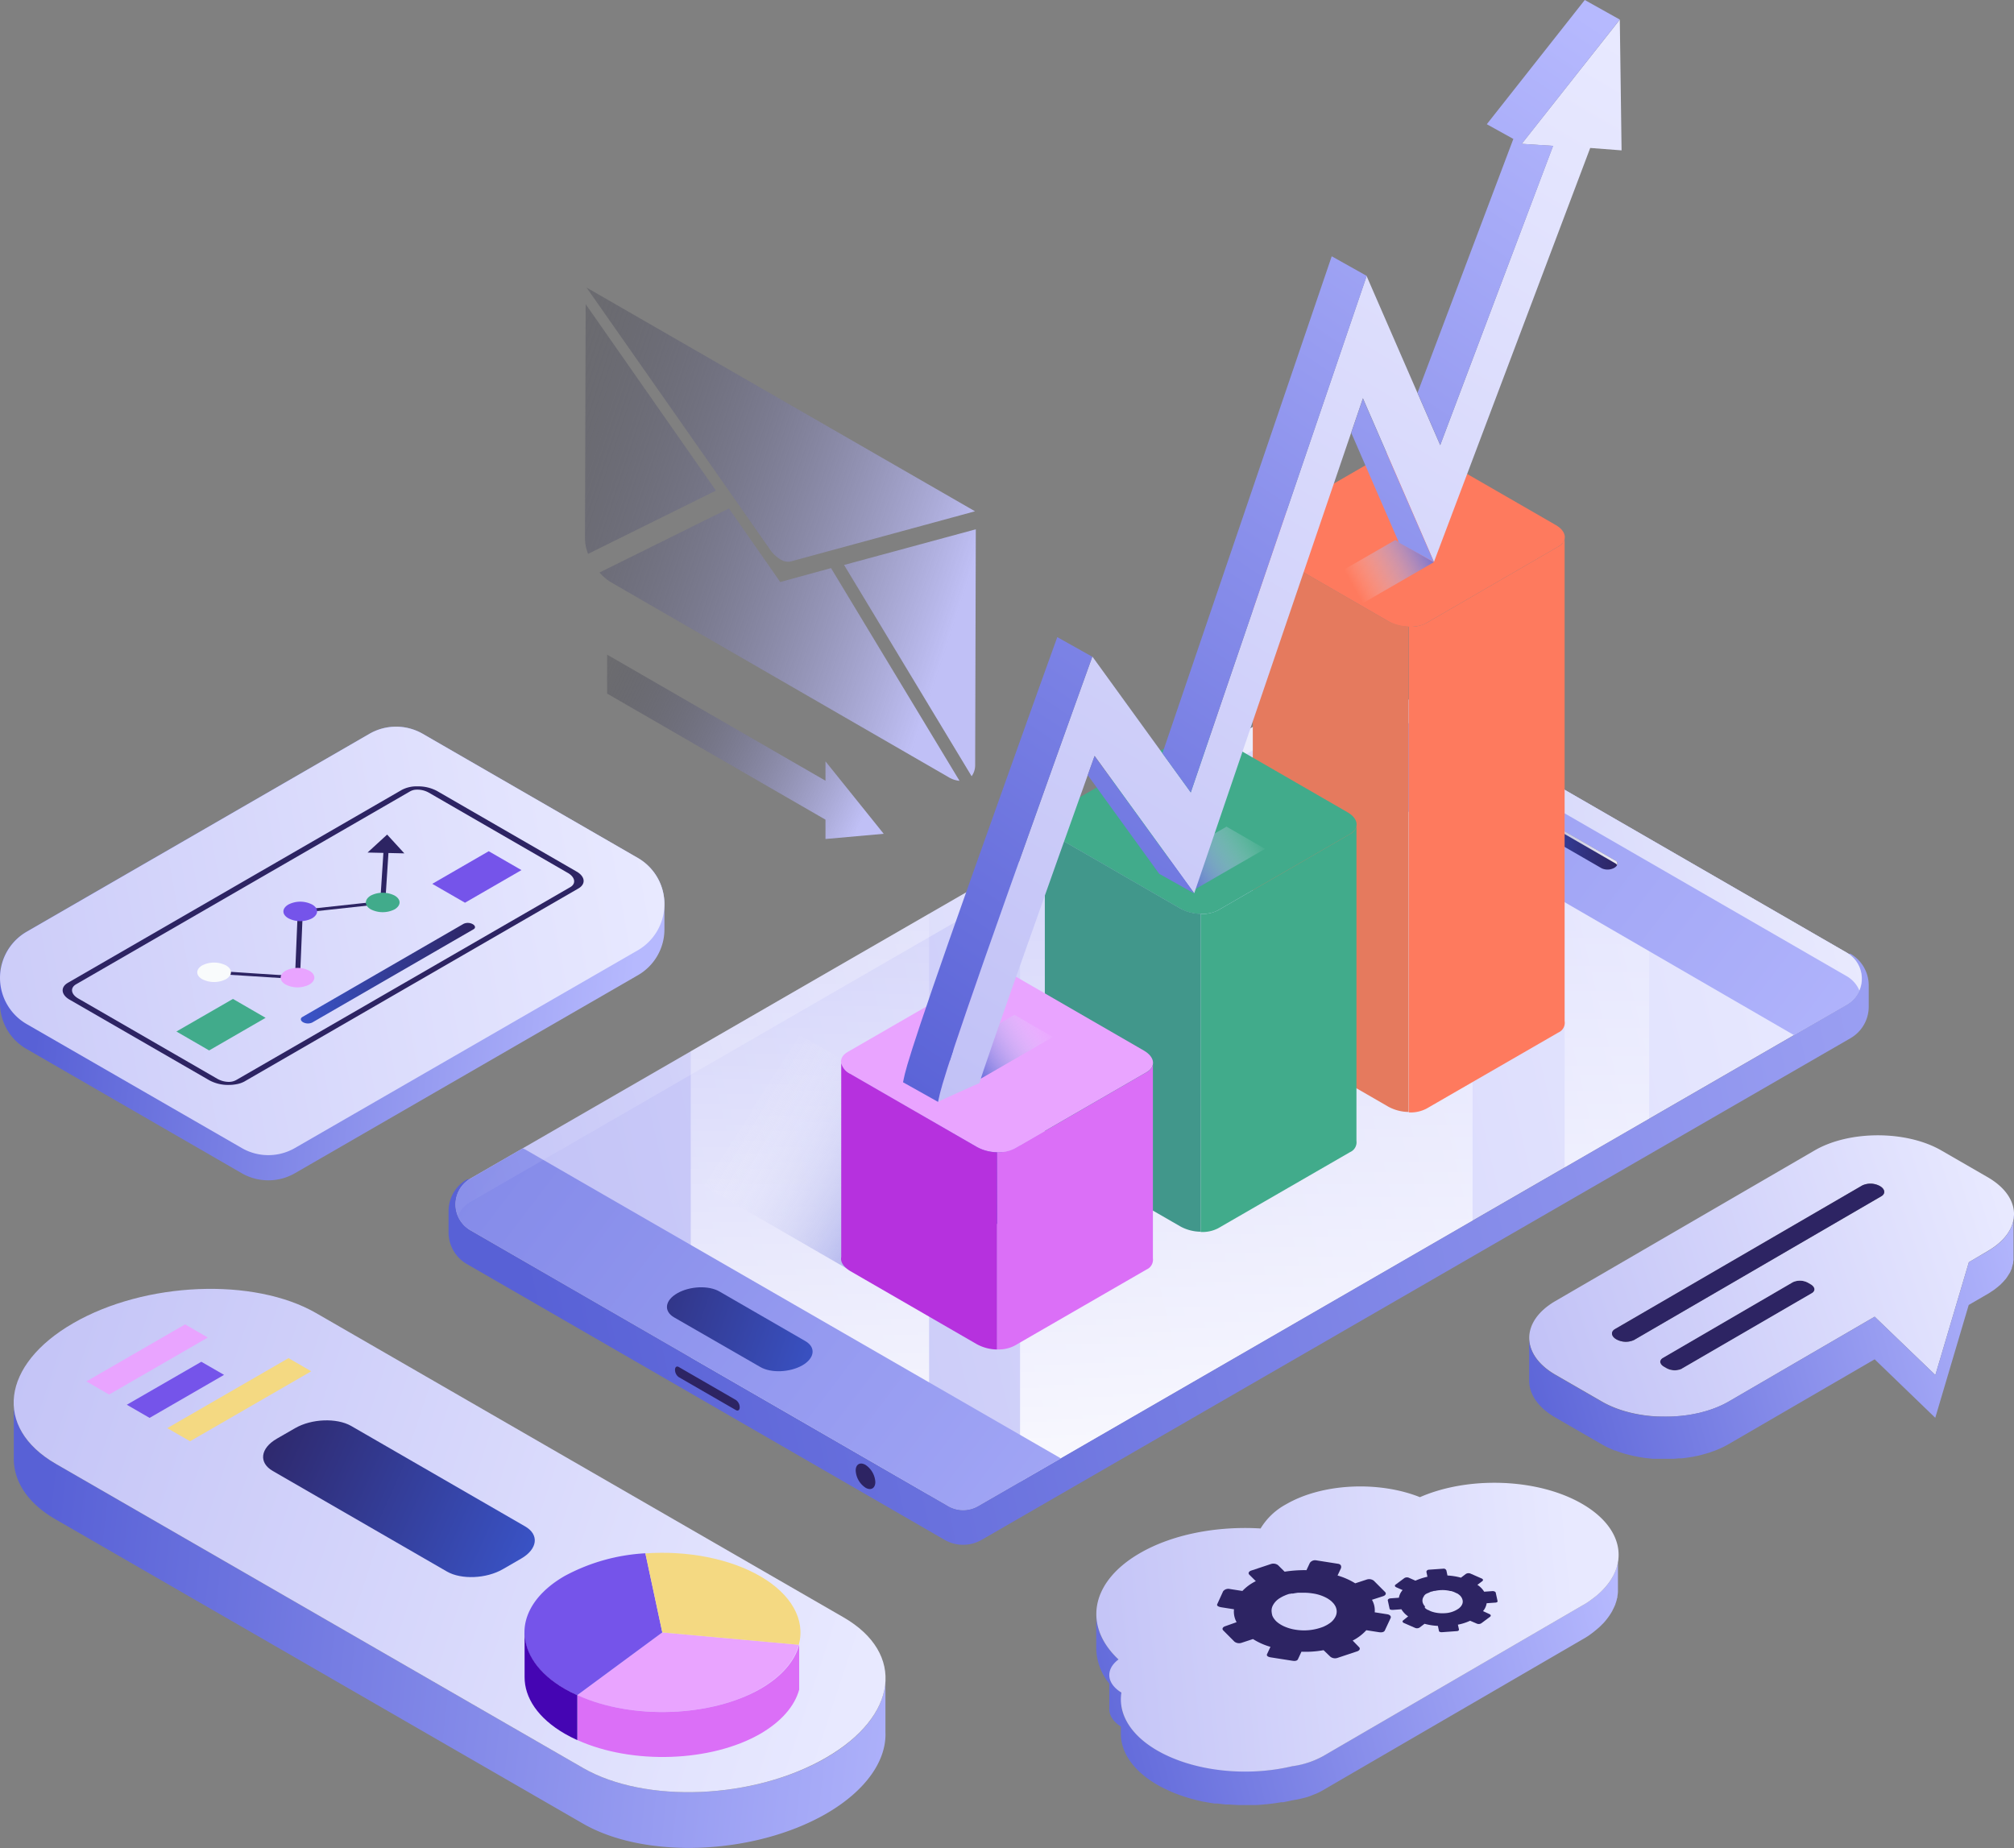 <?xml version="1.0" encoding="UTF-8"?> <svg xmlns="http://www.w3.org/2000/svg" xmlns:xlink="http://www.w3.org/1999/xlink" viewBox="0 0 410.52 376.72"><rect x="0" y="0" width="410.52" height="376.72" fill="#808080" stroke="none"/> <defs> <linearGradient id="Degradado_sin_nombre_3" x1="409.04" y1="248.43" x2="308.77" y2="281.27" gradientUnits="userSpaceOnUse"> <stop offset="0" stop-color="#e8e9ff"></stop> <stop offset="1" stop-color="#c0c0f6"></stop> </linearGradient> <linearGradient id="Degradado_sin_nombre_7" x1="418.78" y1="262.89" x2="307.36" y2="293.38" gradientUnits="userSpaceOnUse"> <stop offset="0" stop-color="#b6b9fe"></stop> <stop offset="1" stop-color="#5861d6"></stop> </linearGradient> <linearGradient id="Degradado_sin_nombre_7-2" x1="329.65" y1="324.9" x2="212.99" y2="356.23" xlink:href="#Degradado_sin_nombre_7"></linearGradient> <linearGradient id="Degradado_sin_nombre_3-2" x1="321.49" y1="326.61" x2="212.16" y2="337.28" xlink:href="#Degradado_sin_nombre_3"></linearGradient> <linearGradient id="Degradado_sin_nombre_7-3" x1="129.25" y1="200.17" x2="9.25" y2="188.84" xlink:href="#Degradado_sin_nombre_7"></linearGradient> <linearGradient id="Degradado_sin_nombre_3-3" x1="133.19" y1="179.98" x2="-56.47" y2="214.26" xlink:href="#Degradado_sin_nombre_3"></linearGradient> <linearGradient id="Degradado_sin_nombre_2" x1="61.32" y1="198.36" x2="96.8" y2="198.36" gradientUnits="userSpaceOnUse"> <stop offset="0" stop-color="#3a55ca"></stop> <stop offset="1" stop-color="#2d2463"></stop> </linearGradient> <linearGradient id="Degradado_sin_nombre_3-4" x1="370.59" y1="191.07" x2="84.65" y2="257.93" xlink:href="#Degradado_sin_nombre_3"></linearGradient> <linearGradient id="Degradado_sin_nombre_58" x1="238.47" y1="326.13" x2="238.47" y2="153.33" gradientUnits="userSpaceOnUse"> <stop offset="0.02" stop-color="#fff"></stop> <stop offset="0.96" stop-color="#fff" stop-opacity="0"></stop> </linearGradient> <linearGradient id="Degradado_sin_nombre_7-4" x1="501.1" y1="198.97" x2="111.83" y2="285.27" xlink:href="#Degradado_sin_nombre_7"></linearGradient> <linearGradient id="Degradado_sin_nombre_7-5" x1="287.97" y1="374.62" x2="-67.53" y2="103.62" xlink:href="#Degradado_sin_nombre_7"></linearGradient> <linearGradient id="Degradado_sin_nombre_7-6" x1="396.65" y1="232.07" x2="41.14" y2="-38.93" xlink:href="#Degradado_sin_nombre_7"></linearGradient> <linearGradient id="Degradado_sin_nombre_2-2" x1="306.12" y1="170.46" x2="329.68" y2="170.46" xlink:href="#Degradado_sin_nombre_2"></linearGradient> <linearGradient id="Degradado_sin_nombre_2-3" x1="170.09" y1="277.64" x2="116.09" y2="258.97" xlink:href="#Degradado_sin_nombre_2"></linearGradient> <linearGradient id="Degradado_sin_nombre_55" x1="480.94" y1="125.96" x2="74.94" y2="240.96" gradientUnits="userSpaceOnUse"> <stop offset="0" stop-color="#fff"></stop> <stop offset="1" stop-color="#fff" stop-opacity="0"></stop> </linearGradient> <linearGradient id="Degradado_sin_nombre_55-2" x1="335.59" y1="176.1" x2="273.84" y2="153.22" xlink:href="#Degradado_sin_nombre_55"></linearGradient> <linearGradient id="Degradado_sin_nombre_55-3" x1="283.21" y1="317.5" x2="221.46" y2="294.62" xlink:href="#Degradado_sin_nombre_55"></linearGradient> <linearGradient id="Degradado_sin_nombre_55-4" x1="338" y1="169.58" x2="276.25" y2="146.71" xlink:href="#Degradado_sin_nombre_55"></linearGradient> <linearGradient id="Degradado_sin_nombre_63" x1="199.65" y1="255.08" x2="151.16" y2="223.79" gradientUnits="userSpaceOnUse"> <stop offset="0.02" stop-color="#5861d6"></stop> <stop offset="0.96" stop-color="#fff" stop-opacity="0"></stop> </linearGradient> <linearGradient id="Degradado_sin_nombre_63-2" x1="292.81" y1="110.07" x2="275.06" y2="119.85" xlink:href="#Degradado_sin_nombre_63"></linearGradient> <linearGradient id="Degradado_sin_nombre_63-3" x1="196.59" y1="217.96" x2="213.25" y2="206.63" xlink:href="#Degradado_sin_nombre_63"></linearGradient> <linearGradient id="Degradado_sin_nombre_63-4" x1="239.83" y1="179.6" x2="256.49" y2="168.27" xlink:href="#Degradado_sin_nombre_63"></linearGradient> <linearGradient id="Degradado_sin_nombre_3-5" x1="327.1" y1="5.89" x2="193.58" y2="232.8" xlink:href="#Degradado_sin_nombre_3"></linearGradient> <linearGradient id="Degradado_sin_nombre_7-7" x1="320.26" y1="1.3" x2="172.88" y2="223.1" xlink:href="#Degradado_sin_nombre_7"></linearGradient> <linearGradient id="Degradado_sin_nombre_7-8" x1="329.82" y1="7.65" x2="182.44" y2="229.45" xlink:href="#Degradado_sin_nombre_7"></linearGradient> <linearGradient id="Degradado_sin_nombre_7-9" x1="325.1" y1="4.52" x2="177.72" y2="226.32" xlink:href="#Degradado_sin_nombre_7"></linearGradient> <linearGradient id="Degradado_sin_nombre_7-10" x1="336.81" y1="12.3" x2="189.43" y2="234.1" xlink:href="#Degradado_sin_nombre_7"></linearGradient> <linearGradient id="Degradado_sin_nombre_7-11" x1="340.37" y1="14.67" x2="192.99" y2="236.47" xlink:href="#Degradado_sin_nombre_7"></linearGradient> <linearGradient id="Degradado_sin_nombre_7-12" x1="201.87" y1="346.31" x2="7.51" y2="324.61" xlink:href="#Degradado_sin_nombre_7"></linearGradient> <linearGradient id="Degradado_sin_nombre_3-6" x1="174.45" y1="341.37" x2="-17.31" y2="278.03" xlink:href="#Degradado_sin_nombre_3"></linearGradient> <linearGradient id="Degradado_sin_nombre_2-4" x1="110.87" y1="318.73" x2="48.37" y2="290.73" xlink:href="#Degradado_sin_nombre_2"></linearGradient> <linearGradient id="Degradado_sin_nombre_59" x1="201.73" y1="114.58" x2="69.53" y2="70.87" gradientUnits="userSpaceOnUse"> <stop offset="0.02" stop-color="#c0c0f6"></stop> <stop offset="0.96" stop-opacity="0"></stop> </linearGradient> <linearGradient id="Degradado_sin_nombre_59-2" x1="193.78" y1="138.63" x2="61.58" y2="94.92" xlink:href="#Degradado_sin_nombre_59"></linearGradient> <linearGradient id="Degradado_sin_nombre_59-3" x1="195.9" y1="132.21" x2="63.7" y2="88.5" xlink:href="#Degradado_sin_nombre_59"></linearGradient> <linearGradient id="Degradado_sin_nombre_59-4" x1="203.99" y1="107.75" x2="71.78" y2="64.04" xlink:href="#Degradado_sin_nombre_59"></linearGradient> <linearGradient id="Degradado_sin_nombre_59-5" x1="177.74" y1="167.3" x2="99.26" y2="130.04" xlink:href="#Degradado_sin_nombre_59"></linearGradient> </defs> <g style="isolation:isolate"> <g id="Слой_2" data-name="Слой 2"> <g id="OBJECTS"> <g style="isolation:isolate"> <path d="M369.08,261.81c.92.53,1,1.35.24,1.81L342.8,279a3.51,3.51,0,0,1-3.13-.13l-.5-.29c-.92-.53-1-1.35-.23-1.81l26.52-15.42a3.47,3.47,0,0,1,3.11.14Z" style="fill:#2d2463"></path> <path d="M401.32,257.28l-6.83,23-12.37-11.89-29.76,17.3c-7.08,4.11-18.69,4.11-25.82,0l-9.46-5.46c-7.13-4.12-7.16-10.85-.09-15l52.89-30.73c7.07-4.11,18.69-4.11,25.82,0l9.46,5.46c7.12,4.12,7.16,10.85.08,15Zm-68.27,15.87,50.41-29.3c.91-.52.79-1.47-.27-2.08a4,4,0,0,0-3.58-.14l-50.42,29.29c-.91.53-.79,1.47.27,2.08a4,4,0,0,0,3.59.15M342.8,279l26.52-15.41c.79-.46.68-1.28-.24-1.81l-.51-.29a3.47,3.47,0,0,0-3.11-.14L338.94,276.8c-.79.46-.69,1.28.23,1.81l.5.29a3.51,3.51,0,0,0,3.13.13" style="fill:url(#Degradado_sin_nombre_3)"></path> <path d="M383.19,241.77c1.06.61,1.18,1.56.27,2.08l-50.41,29.3a4,4,0,0,1-3.59-.15c-1.06-.61-1.18-1.55-.27-2.08l50.42-29.29A4,4,0,0,1,383.19,241.77Z" style="fill:#2d2463"></path> <path d="M410.48,248.1a5.93,5.93,0,0,1-.07.59c0,.15-.07.31-.11.46s-.1.37-.16.55a4.32,4.32,0,0,1-.19.45,4.89,4.89,0,0,1-.27.57c-.07.14-.16.27-.24.41a6.38,6.38,0,0,1-.43.63c-.09.13-.19.25-.29.38-.24.28-.5.56-.78.83l-.29.29c-.17.15-.37.3-.55.45s-.34.28-.52.41-.42.29-.64.43-.45.3-.7.45l-3.92,2.28-6.83,23-12.37-11.89-29.76,17.3a16.07,16.07,0,0,1-1.71.86l-.52.23c-.46.19-.93.37-1.41.53-.18.06-.36.13-.54.18s-.62.19-.94.27l-.72.2-1,.21-.7.14c-.68.12-1.38.22-2.08.29l-.63.05q-.63.06-1.26.09l-.79,0h-1l-.83,0-.94,0-.84-.07-.93-.1-.81-.12-1-.17-.76-.15c-.38-.08-.76-.18-1.14-.28l-.62-.16q-1-.3-1.95-.66c-.31-.12-.61-.26-.91-.39s-.32-.13-.47-.21a13.89,13.89,0,0,1-1.33-.69l-9.47-5.46c-3.59-2.07-5.38-4.81-5.37-7.54l0,8.68c0,2.73,1.78,5.47,5.37,7.54l9.46,5.46c.43.25.87.48,1.33.7l.47.2c.26.12.53.24.81.35l.11,0q.94.36,1.95.66l.14.05.48.11c.37.1.75.2,1.14.28l.29.07c.15,0,.31.05.46.08.33.07.65.12,1,.17l.37.07.44.05.92.1.43.05.41,0,.94,0,.46,0h1.88l.29,0q.63,0,1.26-.09c.16,0,.33,0,.49,0l.15,0c.7-.07,1.39-.17,2.08-.29h.11l.59-.13c.33-.07.67-.13,1-.21l.72-.2.93-.26a1.8,1.8,0,0,1,.22-.06l.32-.13c.49-.16,1-.34,1.42-.53l.52-.22a18.08,18.08,0,0,0,1.7-.87l29.77-17.29L394.47,289l6.82-23,3.93-2.28.22-.13c.17-.1.32-.22.48-.32s.44-.28.64-.43.34-.27.52-.41l.54-.45.11-.09c.07-.06.12-.13.19-.2a9.84,9.84,0,0,0,.77-.83l.17-.18c.05-.06.08-.13.13-.19s.29-.42.42-.64.13-.17.18-.26,0-.1.07-.15.18-.38.27-.57.11-.21.15-.32a.53.53,0,0,0,0-.12c.07-.19.11-.37.16-.56s.08-.24.11-.36a.34.34,0,0,1,0-.1c0-.19.05-.39.07-.58s0-.25,0-.37v-.17l0-8.68A4.55,4.55,0,0,1,410.48,248.1Z" style="fill:url(#Degradado_sin_nombre_7)"></path> </g> <g style="isolation:isolate"> <path d="M329.89,317.51a7.43,7.43,0,0,1-.11.92c0,.16-.07.33-.11.5a6.62,6.62,0,0,1-.24.84l-.18.5c-.12.3-.27.6-.42.89s-.16.34-.26.5l-.15.24c-.19.31-.4.61-.63.92l-.09.12c-.27.34-.56.68-.87,1l-.27.26c-.25.25-.51.5-.79.74l-.3.26c-.37.31-.75.62-1.17.91a9.48,9.48,0,0,1-.93.64l-.29.18-53.34,31a13.87,13.87,0,0,1-1.44.73c-.18.08-.37.13-.55.21s-.67.27-1,.38-1,.28-1.47.4c-.14,0-.28.06-.43.09-.47.1-.94.2-1.42.27-.63.15-1.28.28-1.93.4l-.39.07c-1,.17-2,.31-3,.41H258c-.8.08-1.6.13-2.41.16l-.6,0c-.74,0-1.48,0-2.22,0h-.1q-1.11,0-2.22-.12l-.63-.05c-.56-.05-1.12-.12-1.67-.19l-.6-.08c-.74-.11-1.48-.23-2.21-.38l-.32-.08q-1.07-.22-2.1-.51l-.48-.13c-.9-.26-1.78-.56-2.63-.89l-.53-.21c-.4-.16-.8-.34-1.2-.52l-.54-.25c-.56-.27-1.11-.55-1.64-.86-4.35-2.51-6.8-5.71-7.33-9V345c-.21-.14-.41-.27-.6-.42v-6.33a16.75,16.75,0,0,1-2.76-3.34,11.21,11.21,0,0,1-1.76-5.95l0,7a11.72,11.72,0,0,0,2.66,7.23l0,5.22a3.38,3.38,0,0,0,.62,1.9,5.69,5.69,0,0,0,1.74,1.61v1.49c0,3.77,2.48,7.54,7.45,10.41.53.31,1.08.59,1.64.86l.54.25c.4.19.8.36,1.2.53l.29.12.23.08c.86.33,1.74.63,2.65.89l.15.05.32.08c.69.19,1.39.36,2.1.52l.23.05.09,0c.73.15,1.47.27,2.22.38l.19,0,.39,0c.56.07,1.12.14,1.68.19l.38,0h.25q1.11.09,2.22.12h.09c.74,0,1.48,0,2.23,0h.29l.31,0c.81,0,1.61-.08,2.41-.16h.09c1-.1,2-.24,3-.41l.24,0,.15,0c.65-.12,1.3-.25,1.93-.4l.78-.13.64-.13.43-.1c.49-.11,1-.24,1.44-.39h0c.36-.12.7-.26,1-.39l.53-.2a13.87,13.87,0,0,0,1.44-.73l53.34-31,.19-.11.1-.07a9.43,9.43,0,0,0,.93-.63c.42-.3.8-.61,1.17-.92a3.73,3.73,0,0,0,.3-.26l.33-.28c.16-.15.31-.3.46-.46l.27-.26q.45-.48.84-1l0,0,.09-.12a10.73,10.73,0,0,0,.63-.92l.15-.24c0-.06.08-.12.11-.18s.09-.21.15-.32c.15-.29.3-.59.42-.89l.1-.22c0-.1.05-.19.08-.28a6.62,6.62,0,0,0,.24-.84c0-.1.07-.2.09-.3s0-.14,0-.2a7.43,7.43,0,0,0,.11-.92c0-.11,0-.22,0-.33v-.23l0-7C329.93,317.14,329.9,317.32,329.89,317.51Z" style="fill:url(#Degradado_sin_nombre_7-2)"></path> </g> <path d="M322.47,306.53c9.28,5.36,9.91,13.85,1.83,19.59a11.27,11.27,0,0,1-1.22.82l-53.34,31a17.89,17.89,0,0,1-6.33,2.08c-9.13,2.18-20,1.12-27.5-3.19-5.6-3.23-8-7.6-7.33-11.82-3.08-1.88-3.28-4.75-.59-6.75-7.22-6.78-5.8-15.77,4.31-21.64,6.72-3.91,15.84-5.59,24.65-5.06a13.59,13.59,0,0,1,5.2-4.93c7.4-4.3,18.91-4.79,27.28-1.45C299.31,300.86,313.43,301.31,322.47,306.53Z" style="fill:url(#Degradado_sin_nombre_3-2)"></path> <path d="M272.75,318.76l-4.45-.7a1.3,1.3,0,0,0-1.31.52l-.69,1.48h0a26.17,26.17,0,0,0-4.45.31l-1.34-1.33a1.6,1.6,0,0,0-1.46-.23l-4,1.33c-.51.17-.69.54-.4.84l1.33,1.32h0a9.49,9.49,0,0,0-2.74,2l-2.56-.4a1.37,1.37,0,0,0-1.36.45L248.11,327c-.15.33.29.54.86.63l2.56.4h0a4.41,4.41,0,0,0,.53,2.63l-2.33.83c-.51.17-.69.54-.4.84l2.3,2.31a1.58,1.58,0,0,0,1.46.22l2.31-.76h0a13.6,13.6,0,0,0,3.56,1.59l-.69,1.48c-.16.33.16.57.73.66l4.45.7c.57.09,1,0,1.14-.37l.69-1.48h0a20.33,20.33,0,0,0,4.51-.31l1.39,1.34a1.55,1.55,0,0,0,1.45.23l4-1.33c.51-.17.69-.56.4-.85l-1.31-1.35v0a9.74,9.74,0,0,0,2.78-2.11l2.56.4c.57.09,1,0,1.19-.3l1.2-2.57c.16-.33-.11-.69-.68-.78l-2.56-.4h0a4.27,4.27,0,0,0-.56-2.55l2.29-.74c.51-.17.68-.55.39-.84l-2.3-2.31a1.57,1.57,0,0,0-1.47-.23l-2.32.76h0a14.43,14.43,0,0,0-3.6-1.59l.69-1.48C273.46,319.24,273.32,318.85,272.75,318.76Zm-13.52,10a2.31,2.31,0,0,1,.19-1.45,3.86,3.86,0,0,1,1.49-1.58l.22-.13.12-.07.23-.12.25-.12.13-.05a4.71,4.71,0,0,1,.52-.21l.14-.05.28-.09.14,0,.29-.07.15,0,.21,0,.24-.05.31-.05.42-.06.21,0,.32,0,.49,0h.32a11.62,11.62,0,0,1,1.66.14,8.61,8.61,0,0,1,2.61.8l.35.18.22.14.21.14a4.52,4.52,0,0,1,.47.37l.16.16.23.24.13.17.06.08.11.18a2.15,2.15,0,0,1,.14.26,1.34,1.34,0,0,1,.07.18,2.27,2.27,0,0,1-.09,1.8,3.56,3.56,0,0,1-1.17,1.36l-.21.14a6.35,6.35,0,0,1-.68.39l-.25.12-.12.06-.4.15a10.81,10.81,0,0,1-5.31.48,9,9,0,0,1-2.38-.7,6.24,6.24,0,0,1-.81-.44l-.24-.16a5.83,5.83,0,0,1-.53-.43,4.54,4.54,0,0,1-.41-.48l-.06-.08a1.74,1.74,0,0,1-.11-.18,1,1,0,0,1-.1-.17,2.75,2.75,0,0,1-.15-.36l0-.12A.65.65,0,0,1,259.23,328.8Z" style="fill:#2d2463"></path> <path d="M294.17,319.76l-2.87.2c-.36,0-.59.27-.54.49l.2.95h0a13,13,0,0,0-2.45.8l-1.33-.59a1,1,0,0,0-.93.07L284.47,323c-.23.16-.17.41.12.54l1.31.58h0a3.13,3.13,0,0,0-.76,1.56l-1.65.12c-.37,0-.66.23-.61.44l.36,1.66c0,.21.39.28.76.25l1.65-.12h0a4.75,4.75,0,0,0,1.38,1.45l-1,.8c-.23.17-.17.41.12.54l2.28,1a1,1,0,0,0,.94-.07l1-.76h0a12.6,12.6,0,0,0,2.72.43l.21,1c0,.21.33.31.7.28l2.87-.21c.37,0,.55-.16.51-.37l-.21-.95h0a10.72,10.72,0,0,0,2.49-.8l1.35.58a1,1,0,0,0,.94-.07l1.77-1.32c.23-.17.18-.42-.12-.55l-1.31-.6v0a3.26,3.26,0,0,0,.74-1.61l1.65-.12c.37,0,.62-.12.57-.33l-.36-1.66c0-.21-.35-.39-.72-.36l-1.65.12h0a4.38,4.38,0,0,0-1.38-1.4l1-.75c.23-.17.18-.41-.12-.54l-2.28-1a1.05,1.05,0,0,0-.95.07l-1,.76h0a12.66,12.66,0,0,0-2.75-.44l-.21-1A.58.58,0,0,0,294.17,319.76Zm-3.71,7.68a1.82,1.82,0,0,1-.49-.87,1.49,1.49,0,0,1,.22-1.12l.07-.1,0-.06.09-.1.09-.1,0,0,.23-.2.06,0,.12-.09.07,0,.14-.09.07,0,.1-.05a.67.67,0,0,1,.12-.06l.16-.08.22-.09.11,0,.18-.06.27-.08.19,0a6.42,6.42,0,0,1,1-.15,7,7,0,0,1,1.84.1l.28.07.18,0,.18.06a3.12,3.12,0,0,1,.43.15l.16.07.23.11.14.08.07,0,.14.08.19.14.12.09a1.91,1.91,0,0,1,.68,1.06,1.37,1.37,0,0,1-.12.95l-.06.11a1.72,1.72,0,0,1-.23.32l-.1.1-.05.05-.16.15a5.27,5.27,0,0,1-2.89,1,7.07,7.07,0,0,1-1.67-.08,4.69,4.69,0,0,1-.65-.14l-.21-.06a3.94,3.94,0,0,1-.48-.18l-.44-.22-.07,0-.13-.08-.13-.09c-.09-.06-.16-.13-.24-.19a.46.46,0,0,0-.07-.07Z" style="fill:#2d2463"></path> <path d="M135.43,184.32a10.77,10.77,0,0,0-5.43-9.44l-43.83-25.3a10.88,10.88,0,0,0-10.87,0L5.43,189.92A10.75,10.75,0,0,0,0,199.35v5.05a10.74,10.74,0,0,0,5.43,9.43l43.83,25.31a10.88,10.88,0,0,0,10.87,0L130,198.8a10.77,10.77,0,0,0,5.43-9.44v-5Z" style="fill:url(#Degradado_sin_nombre_7-3)"></path> <path d="M49.26,234,5.43,208.74a10.87,10.87,0,0,1,0-18.82L75.3,149.58a10.88,10.88,0,0,1,10.87,0L130,174.88a10.88,10.88,0,0,1,0,18.83L60.13,234A10.83,10.83,0,0,1,49.26,234Z" style="fill:url(#Degradado_sin_nombre_3-3)"></path> <path d="M48.22,221a8.23,8.23,0,0,1-1.61.15,8,8,0,0,1-3.93-.94l-28.42-16.4c-1.81-1-2-2.58-.4-3.49L81.92,161a6.51,6.51,0,0,1,3.2-.71,8.16,8.16,0,0,1,3.94.93l28.42,16.41c1.8,1,2,2.58.39,3.49L49.82,220.45A5.28,5.28,0,0,1,48.22,221Zm36.24-60a2.85,2.85,0,0,0-.9.33L15.5,200.64c-1.23.72-1.05,2,.4,2.86l28.42,16.41a4.85,4.85,0,0,0,2.29.62,3.12,3.12,0,0,0,1.56-.39l68.06-39.3c1.23-.71,1-2-.39-2.85L87.42,161.58a4.77,4.77,0,0,0-2.3-.62A4.37,4.37,0,0,0,84.46,161Z" style="fill:#2d2463"></path> <path d="M96.49,189.44l-32.87,19a2.09,2.09,0,0,1-1.85-.07h0c-.54-.32-.6-.8-.13-1.07l32.87-19a2.09,2.09,0,0,1,1.85.08h0C96.9,188.69,97,189.17,96.49,189.44Z" style="fill:url(#Degradado_sin_nombre_2)"></path> <polygon points="61.14 199.61 43.58 198.49 43.7 197.89 60.14 198.95 60.7 185.53 77.51 183.71 78.19 173.22 79.22 173.24 78.51 184.2 61.71 186.03 61.14 199.61" style="fill:#2d2463"></polygon> <polygon points="82.42 173.95 78.91 170.12 74.92 173.78 82.42 173.95" style="fill:#2d2463"></polygon> <path d="M46.07,196.79c1.34.77,1.34,2,0,2.8a5.34,5.34,0,0,1-4.86,0c-1.34-.77-1.34-2,0-2.8A5.34,5.34,0,0,1,46.07,196.79Z" style="fill:#f9fbfc"></path> <path d="M63.07,197.88c1.34.77,1.34,2,0,2.8a5.34,5.34,0,0,1-4.86,0c-1.34-.77-1.34-2,0-2.8A5.34,5.34,0,0,1,63.07,197.88Z" style="fill:#e9a4ff"></path> <path d="M63.63,184.38c1.34.77,1.34,2,0,2.8a5.32,5.32,0,0,1-4.85,0c-1.35-.77-1.35-2,0-2.8A5.32,5.32,0,0,1,63.63,184.38Z" style="fill:#7554ea"></path> <path d="M80.44,182.55c1.34.78,1.34,2,0,2.81a5.4,5.4,0,0,1-4.86,0c-1.34-.78-1.34-2,0-2.81A5.4,5.4,0,0,1,80.44,182.55Z" style="fill:#41ab8b"></path> <polygon points="54.14 207.47 42.63 214.12 35.96 210.26 47.48 203.62 54.14 207.47" style="fill:#41ab8b"></polygon> <polygon points="106.29 177.36 94.78 184.01 88.11 180.16 99.62 173.51 106.29 177.36" style="fill:#7554ea"></polygon> <path d="M376.45,204.78,199.37,307a6.1,6.1,0,0,1-6.1,0L95.89,250.79a6.09,6.09,0,0,1,0-10.56L273,138a6.1,6.1,0,0,1,6.1,0l97.38,56.22A6.1,6.1,0,0,1,376.45,204.78Z" style="fill:url(#Degradado_sin_nombre_3-4)"></path> <path d="M273,138l-65.08,37.57V302.1l92.24-53.26V150.15L279.07,138A6.1,6.1,0,0,0,273,138ZM140.8,276.72l48.58,28V186.25L140.8,214.3ZM318.93,161v77l17.22-9.94V171Z" style="fill:url(#Degradado_sin_nombre_58)"></path> <path d="M95.18,240.41l.56-.09a6.1,6.1,0,0,0,.15,10.47L193.27,307a6.1,6.1,0,0,0,6.1,0L376.45,204.78a6.09,6.09,0,0,0,.36-10.32l.34-.06a7.43,7.43,0,0,1,3.76,6.51v4.23a7.43,7.43,0,0,1-3.76,6.51L200.08,313.89a7.57,7.57,0,0,1-7.52,0L95.18,257.67a7.45,7.45,0,0,1-3.75-6.51v-4.24A7.45,7.45,0,0,1,95.18,240.41Z" style="fill:url(#Degradado_sin_nombre_7-4)"></path> <path d="M95.89,240.23l10.65-6.15.47.2,109.24,63h0L199.37,307a6.1,6.1,0,0,1-6.1,0L95.89,250.79A6.09,6.09,0,0,1,95.89,240.23Z" style="fill:url(#Degradado_sin_nombre_7-5)"></path> <path d="M256.31,147.61,273,138a6.1,6.1,0,0,1,6.1,0l97.38,56.22a6.1,6.1,0,0,1,0,10.57L365.68,211h0Z" style="fill:url(#Degradado_sin_nombre_7-6)"></path> <path d="M306.57,165.51,326.49,177a2.86,2.86,0,0,0,2.57-.11h0c.75-.44.84-1.1.18-1.48l-19.92-11.5a2.88,2.88,0,0,0-2.57.1h0C306,164.46,305.91,165.13,306.57,165.51Z" style="fill:url(#Degradado_sin_nombre_2-2)"></path> <path d="M137.42,268.54,155,278.66c2.18,1.26,6,1.1,8.55-.35h0c2.52-1.46,2.8-3.68.61-4.94l-17.52-10.12c-2.19-1.26-6-1.1-8.56.35h0C135.51,265.06,135.23,267.28,137.42,268.54Z" style="fill:url(#Degradado_sin_nombre_2-3)"></path> <path d="M178.42,302.09a4.49,4.49,0,0,0-2-3.49c-1.11-.64-2-.12-2,1.16a4.47,4.47,0,0,0,2,3.49C177.51,303.89,178.42,303.37,178.42,302.09Z" style="fill:#2d2463"></path> <path d="M138.35,280.71,150,287.43c.43.25.78,0,.78-.58h0a1.86,1.86,0,0,0-.78-1.48l-11.64-6.72c-.42-.25-.77,0-.77.59h0A1.86,1.86,0,0,0,138.35,280.71Z" style="fill:#2d2463"></path> <path d="M376.45,199l-97.38-56.22a6.1,6.1,0,0,0-6.1,0L95.89,245a6,6,0,0,0-2.56,2.88,6.09,6.09,0,0,1,2.56-7.68L273,138a6.1,6.1,0,0,1,6.1,0l97.38,56.22A6.11,6.11,0,0,1,379,201.9,6.08,6.08,0,0,0,376.45,199Z" style="mix-blend-mode:overlay;fill:url(#Degradado_sin_nombre_55)"></path> <path d="M286.14,151.14a1.29,1.29,0,0,0,0-2.44,4.68,4.68,0,0,0-4.22,0,1.29,1.29,0,0,0,0,2.44A4.68,4.68,0,0,0,286.14,151.14Z" style="fill:#007e93"></path> <path d="M306.75,164a2.88,2.88,0,0,1,2.57-.1l19.92,11.5a.7.7,0,0,1,.37.94.88.88,0,0,0-.37-.37l-19.92-11.5a2.88,2.88,0,0,0-2.57.1,1.26,1.26,0,0,0-.55.55C306,164.78,306.2,164.34,306.75,164Z" style="fill:url(#Degradado_sin_nombre_55-2)"></path> <path d="M164.11,273.94l-17.52-10.12c-2.19-1.26-6-1.1-8.56.36a3.73,3.73,0,0,0-2.06,2.49c-.15-1.05.55-2.19,2.06-3.07,2.52-1.45,6.37-1.61,8.56-.35l17.52,10.12a2.42,2.42,0,0,1,1.45,2.44A2.66,2.66,0,0,0,164.11,273.94Z" style="fill:url(#Degradado_sin_nombre_55-3)"></path> <path d="M281.92,148.7a4.68,4.68,0,0,1,4.22,0,1.36,1.36,0,0,1,.82,1.51,1.67,1.67,0,0,0-.82-.93,4.68,4.68,0,0,0-4.22,0,1.65,1.65,0,0,0-.83.93A1.35,1.35,0,0,1,281.92,148.7Z" style="fill:url(#Degradado_sin_nombre_55-4)"></path> <polygon points="216.44 241.83 180.02 262.86 126.42 231.91 162.85 210.88 216.44 241.83" style="mix-blend-mode:multiply;fill:url(#Degradado_sin_nombre_63)"></polygon> <path d="M317.64,111.41,290.73,127c-2,1.13-5.42,1-7.69-.32l-25.8-14.9c-2.27-1.31-2.52-3.3-.55-4.44l26.9-15.53c2-1.14,5.42-1,7.69.32L317.08,107C319.35,108.28,319.6,110.28,317.64,111.41Z" style="fill:#fe7a5e"></path> <path d="M318.92,208.11V109.84h0a2.44,2.44,0,0,1-1.28,1.57L290.73,127a7.08,7.08,0,0,1-3.57.75v99a7,7,0,0,0,3.57-.75l26.91-15.53A2.17,2.17,0,0,0,318.92,208.11Z" style="fill:#fe7a5e"></path> <path d="M283,126.63l-25.8-14.9a3.42,3.42,0,0,1-1.84-2.17v98.27c-.2,1,.43,2,1.84,2.86l25.8,14.9a8.82,8.82,0,0,0,4.12,1.07v-99A9,9,0,0,1,283,126.63Z" style="fill:#e57a5e"></path> <path d="M275.2,170l-26.91,15.54c-2,1.13-5.42,1-7.68-.32l-25.81-14.9c-2.26-1.31-2.51-3.3-.55-4.44l26.91-15.53c2-1.14,5.42-1,7.69.32l25.8,14.89C276.91,166.84,277.16,168.84,275.2,170Z" style="fill:#41ab8b"></path> <path d="M276.49,232.54V168.4h0A2.46,2.46,0,0,1,275.2,170l-26.91,15.54a7,7,0,0,1-3.57.75v64.83a6.93,6.93,0,0,0,3.57-.75l26.91-15.53A2.18,2.18,0,0,0,276.49,232.54Z" style="fill:#41ab8b"></path> <path d="M240.61,185.19l-25.81-14.9a3.4,3.4,0,0,1-1.83-2.17v64.14c-.2,1,.42,2.05,1.83,2.86L240.61,250a8.75,8.75,0,0,0,4.11,1.07V186.26A8.87,8.87,0,0,1,240.61,185.19Z" style="fill:#41978b"></path> <path d="M233.7,218.57l-26.9,15.54c-2,1.13-5.43,1-7.69-.32l-25.8-14.9c-2.27-1.31-2.52-3.3-.56-4.44l26.91-15.53c2-1.13,5.42-1,7.69.32l25.8,14.9C235.42,215.44,235.66,217.44,233.7,218.57Z" style="fill:#e9a4ff"></path> <path d="M235,256.5V217h0a2.43,2.43,0,0,1-1.29,1.57l-26.9,15.54a7.08,7.08,0,0,1-3.57.75v40.2a7,7,0,0,0,3.57-.76l26.9-15.53A2.17,2.17,0,0,0,235,256.5Z" style="fill:#db6ff7"></path> <path d="M199.11,233.79l-25.8-14.9a3.42,3.42,0,0,1-1.84-2.17v39.5c-.2,1,.43,2,1.84,2.87L199.11,274a8.92,8.92,0,0,0,4.12,1.08v-40.2A8.79,8.79,0,0,1,199.11,233.79Z" style="fill:#b631de"></path> <polygon points="284.4 110.08 292.24 114.61 277.57 123.08 269.72 118.55 284.4 110.08" style="mix-blend-mode:multiply;fill:url(#Degradado_sin_nombre_63-2)"></polygon> <polygon points="206.77 206.86 214.62 211.38 199.94 219.86 192.1 215.33 206.77 206.86" style="mix-blend-mode:multiply;fill:url(#Degradado_sin_nombre_63-3)"></polygon> <polygon points="250.01 168.5 257.86 173.03 243.18 181.5 235.34 176.97 250.01 168.5" style="mix-blend-mode:multiply;fill:url(#Degradado_sin_nombre_63-4)"></polygon> <path d="M330.53,30.65,330.17,4l-20,25.32,6.39.42-23,61-15-34.48L242.72,161.53l-20.06-27.7-3.6,10c-.07.19-6.95,19.37-13.73,38.46-14.26,40.15-13.66,40.34-14.12,42.28,0,0,8.46-3.87,8.43-3.77.94-3.44,13.7-39.37,23.48-66.73l20.31,28,34.38-100.9,14.48,33.36,31.85-84.37Z" style="fill:url(#Degradado_sin_nombre_3-5)"></path> <path d="M219.06,143.87l3.58-10-7.13-4-3.6,10c-.07.19-6.94,19.37-13.72,38.45-14.26,40.16-13.67,40.34-14.12,42.29l7.14,4c.46-1.94-.14-2.13,14.12-42.28C212.11,163.24,219,144.06,219.06,143.87Z" style="fill:url(#Degradado_sin_nombre_7-7)"></path> <polygon points="316.59 29.73 310.2 29.31 330.17 3.99 323.03 0 303.06 25.32 308.47 28.32 288.94 80.06 278.59 56.24 293.57 90.72 316.59 29.73" style="fill:url(#Degradado_sin_nombre_7-8)"></polygon> <polygon points="278.59 56.24 271.45 52.24 236.94 153.54 222.66 133.83 242.72 161.53 278.59 56.24" style="fill:url(#Degradado_sin_nombre_7-9)"></polygon> <path d="M221.72,158l14.56,20.11,0,0,7.13,4-20.31-28Z" style="fill:url(#Degradado_sin_nombre_7-10)"></path> <polygon points="275.43 88.22 285.15 110.61 292.29 114.6 277.81 81.24 275.43 88.22" style="fill:url(#Degradado_sin_nombre_7-11)"></polygon> <path d="M168.37,358.32c-14.66,8.46-36.84,9.38-49.54,2.05l-107.47-62c-5.53-3.19-8.34-7.42-8.55-11.88h0V297.3a2.43,2.43,0,0,0,0,.27c.1,4.56,2.91,8.9,8.55,12.15l107.47,62c12.7,7.33,34.88,6.41,49.54-2,8.28-4.79,12.39-11,12.11-16.73V341.86C180.62,347.57,176.52,353.61,168.37,358.32Z" style="fill:url(#Degradado_sin_nombre_7-12)"></path> <path d="M118.83,360.37l-107.47-62C-1.34,291,.25,278.19,14.92,269.72h0c14.66-8.47,36.84-9.38,49.54-2.05l107.47,62c12.7,7.33,11.11,20.14-3.56,28.61h0C153.71,366.78,131.53,367.7,118.83,360.37Z" style="fill:url(#Degradado_sin_nombre_3-6)"></path> <path d="M135,332.75l-17.35,12.8c11.15,5,27.25,4.48,37.27-1.3,4.21-2.44,7-5.58,7.9-9Z" style="fill:#e9a4ff"></path> <path d="M135,332.75l-3.45-16.13a39,39,0,0,0-16.46,4.63c-10.92,6.31-10.92,16.69,0,23,.81.46,1.66.9,2.56,1.3Z" style="fill:#7554ea"></path> <path d="M135,332.75l27.82,2.52c1.4-5.13-1.54-10.34-7.9-14-6.13-3.53-14.76-5.25-23.37-4.63Z" style="fill:#f4d982"></path> <path d="M155,344.25c4.21-2.44,7-5.58,7.9-9v9.15c-.92,3.4-3.69,6.55-7.9,9-10,5.78-26.12,6.35-37.27,1.31v-9.16C128.83,350.59,144.93,350,155,344.25Z" style="fill:#db6ff7"></path> <path d="M115.12,344.25c.81.46,1.66.9,2.56,1.3v9.16c-.9-.41-1.75-.85-2.56-1.31-5.49-3.17-8.22-7.38-8.19-11.57v-9C107,337,109.69,341.11,115.12,344.25Z" style="fill:#4505b3"></path> <path d="M71.54,290.64l35.5,20.5c2.92,1.68,2.55,4.62-.82,6.57l-3.74,2.16c-3.37,1.94-8.46,2.15-11.38.47l-35.5-20.5c-2.92-1.68-2.55-4.62.81-6.57l3.75-2.16C63.53,289.17,68.62,289,71.54,290.64Z" style="fill:url(#Degradado_sin_nombre_2-4)"></path> <polygon points="34.1 291.11 38.74 293.78 63.44 279.52 58.81 276.84 34.1 291.11" style="fill:#f4d982"></polygon> <polygon points="25.85 286.34 30.49 289.02 45.67 280.25 41.04 277.58 25.85 286.34" style="fill:#7554ea"></polygon> <polygon points="17.61 281.58 22.24 284.26 42.36 272.64 37.73 269.96 17.61 281.58" style="fill:#e9a4ff"></polygon> <g style="mix-blend-mode:color-dodge"> <g style="isolation:isolate"> <g style="mix-blend-mode:color-dodge"> <path d="M119.38,62l26.55,38L119.88,112.9a8.79,8.79,0,0,1-.64-2.92Z" style="fill:url(#Degradado_sin_nombre_59)"></path> <path d="M148.58,103.64l10.46,15,10.35-2.84,26.19,43.36a5.26,5.26,0,0,1-2.26-.76l-68.66-39.64a10.1,10.1,0,0,1-2.46-2.06Z" style="fill:url(#Degradado_sin_nombre_59-2)"></path> <path d="M198.9,107.89l-.13,48a3.88,3.88,0,0,1-.72,2.34l-26-43.07Z" style="fill:url(#Degradado_sin_nombre_59-3)"></path> <path d="M198.74,104.22l-37.62,10.24a2.85,2.85,0,0,1-2.06-.44,6.77,6.77,0,0,1-2.05-1.93L119.56,58.62Z" style="fill:url(#Degradado_sin_nombre_59-4)"></path> </g> </g> </g> <polygon points="168.26 171.02 180.13 169.96 168.26 155.19 168.26 159.14 123.75 133.44 123.75 141.38 168.26 167.08 168.26 171.02" style="mix-blend-mode:color-dodge;fill:url(#Degradado_sin_nombre_59-5)"></polygon> </g> </g> </g> </svg> 